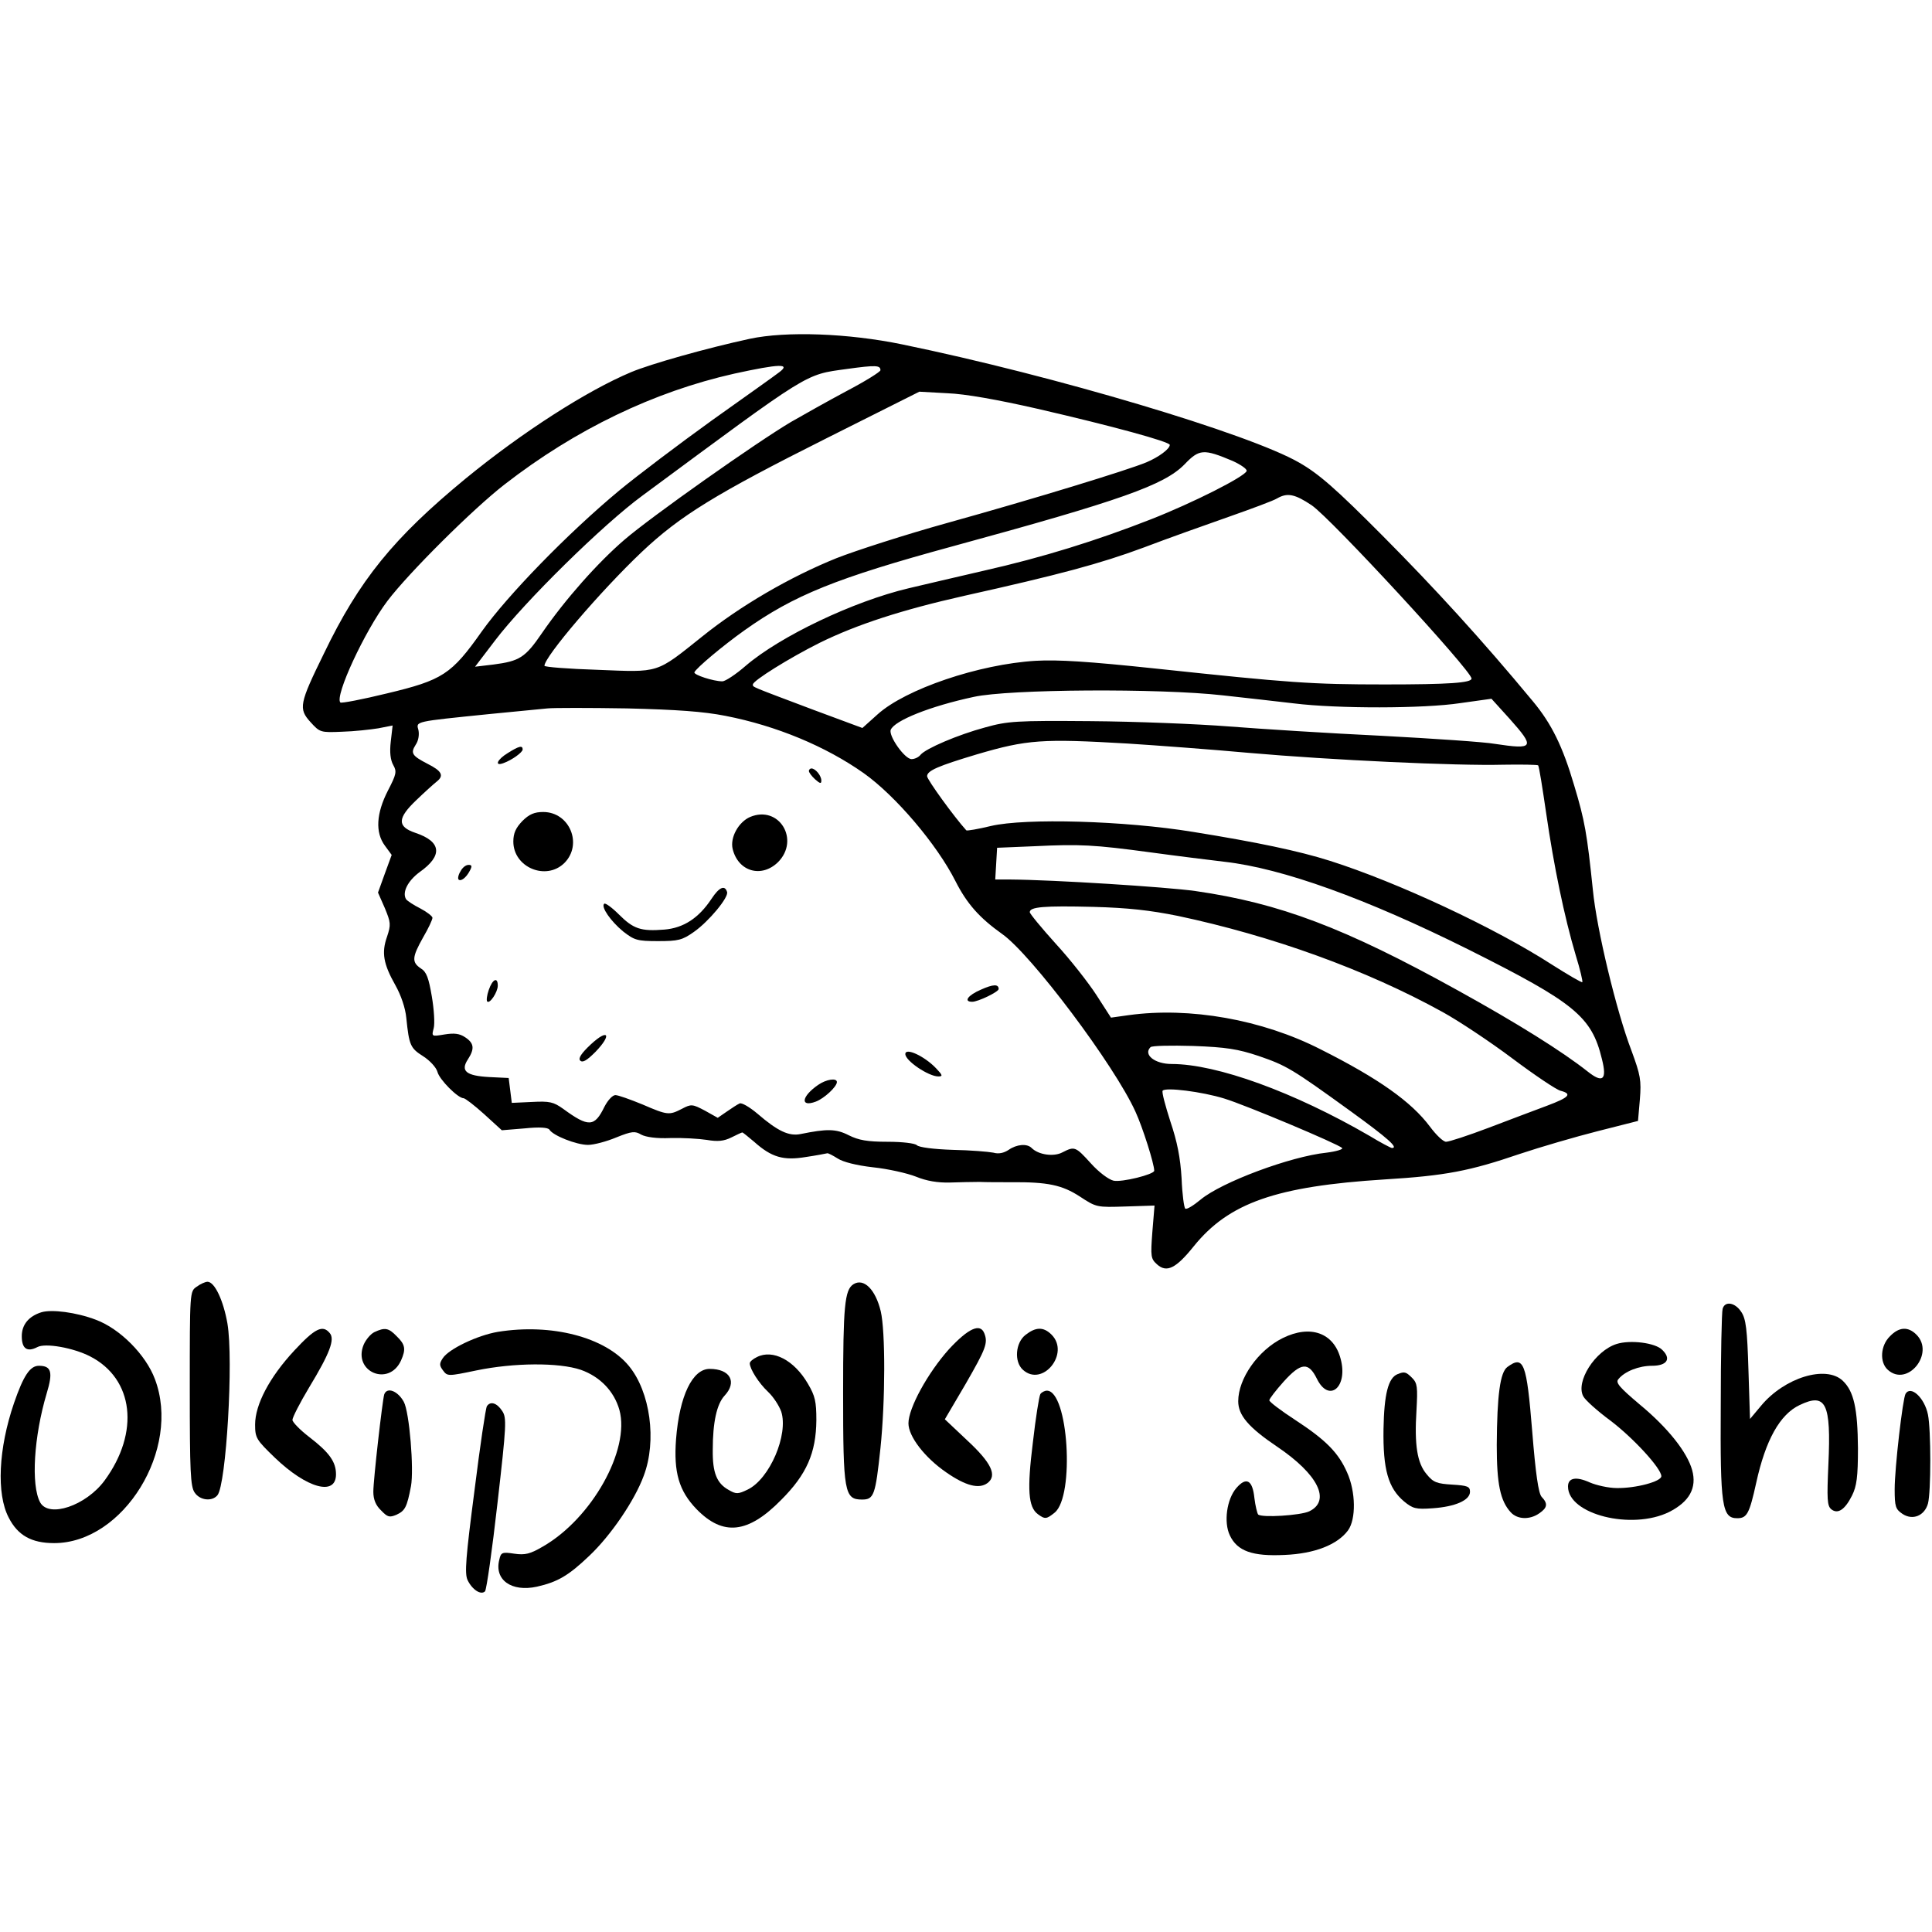 <?xml version="1.0" standalone="no"?>
<!DOCTYPE svg PUBLIC "-//W3C//DTD SVG 20010904//EN"
 "http://www.w3.org/TR/2001/REC-SVG-20010904/DTD/svg10.dtd">
<svg version="1.0" xmlns="http://www.w3.org/2000/svg"
 width="621pt" height="621pt" viewBox="0 0 621 621"
 preserveAspectRatio="xMidYMid meet">
<g transform="translate(0,621) scale(0.1,-0.1)"
fill="#000000" stroke="none">
<path d="M2410 5121 c-139 -30 -319 -81 -381 -107 -143 -60 -350 -193 -532
-342 -232 -191 -342 -326 -456 -563 -79 -161 -82 -177 -43 -220 30 -33 32 -34
101 -31 39 1 92 7 117 11 l46 9 -6 -52 c-4 -34 -1 -59 8 -75 12 -21 10 -30
-17 -82 -38 -74 -41 -135 -10 -177 l22 -30 -22 -60 -22 -61 22 -50 c19 -46 20
-53 7 -92 -18 -51 -12 -87 27 -156 18 -32 32 -73 35 -105 9 -88 13 -97 54
-123 22 -14 42 -36 46 -50 6 -25 66 -85 84 -85 5 0 35 -23 66 -51 l57 -52 73
6 c48 5 75 3 80 -4 11 -19 87 -49 124 -49 19 0 60 11 91 24 50 20 60 21 80 9
15 -8 50 -13 94 -11 39 1 91 -2 117 -6 35 -6 55 -4 79 8 18 9 33 16 35 16 2 0
19 -14 38 -30 56 -50 94 -61 166 -49 34 5 65 11 69 12 3 1 18 -7 34 -17 17
-11 60 -22 113 -28 48 -5 110 -19 138 -30 34 -14 70 -20 109 -19 31 1 74 2 95
2 20 -1 66 -1 102 -1 118 1 164 -9 221 -46 53 -35 55 -35 147 -32 l93 3 -7
-85 c-6 -79 -5 -86 15 -104 31 -28 61 -13 118 58 113 140 265 193 614 215 196
12 273 27 434 82 66 22 179 55 250 73 l130 33 6 69 c5 62 2 78 -27 157 -48
125 -112 391 -124 516 -19 183 -26 223 -60 336 -37 126 -73 199 -133 271 -164
198 -317 365 -481 530 -153 154 -207 201 -270 237 -159 92 -785 279 -1276 380
-174 36 -373 43 -490 18z m94 -108 c-10 -8 -107 -77 -214 -153 -107 -77 -242
-179 -300 -227 -166 -138 -358 -336 -441 -452 -98 -139 -126 -157 -306 -200
-78 -19 -145 -32 -149 -29 -19 20 78 229 151 326 68 90 275 296 377 375 228
177 480 298 738 356 147 32 183 33 144 4z m326 7 c0 -5 -48 -35 -107 -66 -60
-32 -140 -77 -180 -100 -110 -65 -449 -304 -536 -379 -85 -73 -190 -191 -265
-300 -54 -79 -72 -90 -156 -101 l-59 -7 64 84 c95 125 347 373 474 466 544
402 520 388 657 407 94 13 108 12 108 -4z m505 -124 c243 -56 425 -106 425
-116 0 -13 -35 -39 -75 -56 -60 -25 -360 -117 -637 -194 -137 -38 -298 -90
-359 -114 -149 -60 -309 -153 -432 -252 -150 -120 -136 -115 -336 -107 -94 3
-171 9 -171 13 0 29 180 240 313 366 123 116 236 186 597 367 l295 148 90 -5
c57 -2 163 -21 290 -50z m628 -168 c26 -12 46 -26 44 -32 -6 -18 -172 -102
-307 -155 -176 -69 -350 -123 -536 -165 -87 -20 -197 -46 -244 -57 -177 -42
-412 -154 -523 -249 -32 -28 -66 -50 -75 -50 -29 0 -93 21 -90 29 5 13 92 86
161 135 159 113 295 168 669 270 543 148 680 197 745 263 48 50 61 51 156 11z
m253 -142 c62 -42 513 -531 514 -557 0 -14 -73 -19 -279 -19 -236 0 -304 5
-736 51 -217 23 -314 29 -386 25 -183 -11 -418 -91 -508 -172 l-49 -44 -159
59 c-204 77 -193 72 -193 81 0 12 117 85 215 134 120 59 265 106 465 151 305
68 436 103 576 155 76 29 200 73 274 99 74 26 144 52 155 59 33 19 57 14 111
-22z m-286 -611 c74 -8 178 -20 230 -26 137 -17 416 -17 534 1 l100 14 58 -64
c83 -93 79 -100 -47 -81 -33 6 -197 17 -365 26 -168 8 -388 22 -490 30 -102 8
-302 16 -445 17 -239 2 -266 0 -338 -20 -89 -24 -191 -68 -208 -88 -6 -8 -19
-14 -29 -14 -22 0 -74 74 -67 94 12 30 127 76 267 106 113 25 596 28 800 5z
m-1598 -66 c164 -32 322 -98 444 -184 103 -73 236 -230 295 -347 37 -73 77
-118 150 -170 93 -65 362 -423 429 -572 23 -50 60 -167 60 -189 0 -12 -105
-38 -131 -32 -16 4 -47 27 -73 56 -49 54 -52 55 -91 35 -28 -15 -77 -8 -99 14
-15 15 -48 12 -74 -6 -15 -10 -32 -14 -49 -9 -15 3 -74 8 -130 9 -61 2 -109 8
-116 15 -6 6 -45 11 -94 11 -65 0 -93 5 -125 21 -41 21 -70 21 -154 4 -38 -8
-74 9 -139 65 -26 22 -52 37 -58 33 -7 -3 -25 -15 -41 -26 l-29 -20 -41 23
c-40 21 -44 22 -74 6 -41 -21 -46 -21 -127 14 -39 16 -78 30 -87 30 -9 0 -24
-16 -35 -37 -32 -66 -51 -67 -133 -7 -31 22 -43 25 -100 22 l-65 -3 -5 40 -5
40 -62 3 c-74 4 -94 19 -69 57 22 34 20 52 -9 71 -18 12 -35 14 -66 9 -42 -7
-42 -7 -35 20 4 15 1 61 -6 102 -10 59 -17 79 -35 90 -30 20 -29 36 7 100 17
29 30 57 30 63 0 5 -18 19 -39 30 -22 11 -43 25 -46 30 -13 22 6 59 44 87 75
53 70 98 -14 126 -59 20 -58 47 3 105 27 26 57 53 66 60 24 19 16 34 -30 57
-50 26 -55 34 -38 61 9 13 12 32 9 47 -8 29 -15 27 230 52 83 8 166 16 185 18
19 2 134 2 255 0 161 -4 246 -10 317 -24z m1293 -89 c94 -6 269 -19 390 -30
262 -23 668 -42 817 -38 59 1 109 0 112 -2 3 -3 14 -73 26 -155 24 -166 58
-332 95 -456 14 -45 23 -84 21 -86 -2 -2 -45 23 -97 56 -184 119 -497 265
-714 334 -101 32 -235 60 -440 93 -220 36 -539 45 -650 19 -41 -10 -77 -16
-79 -14 -39 43 -126 163 -126 174 0 18 36 33 159 70 163 48 211 51 486 35z
m75 -350 c80 -11 186 -24 236 -30 186 -21 455 -118 784 -282 341 -171 396
-215 429 -352 17 -67 3 -79 -46 -40 -81 64 -226 155 -418 261 -363 201 -572
280 -843 319 -93 13 -455 36 -595 37 l-48 0 3 51 3 51 120 5 c146 7 190 5 375
-20z m86 -204 c302 -64 605 -173 851 -309 51 -28 152 -95 224 -149 72 -54 142
-101 155 -104 38 -10 29 -21 -43 -48 -38 -14 -122 -46 -188 -71 -66 -25 -127
-45 -137 -45 -9 0 -32 22 -52 49 -59 79 -164 154 -351 248 -188 96 -421 137
-617 110 l-57 -8 -47 73 c-26 40 -84 114 -130 164 -46 51 -84 97 -84 102 0 17
45 21 205 17 111 -3 182 -11 271 -29z m259 -450 c90 -31 106 -40 298 -179 120
-87 153 -117 131 -117 -3 0 -36 17 -72 39 -243 141 -491 231 -636 231 -54 0
-92 30 -68 54 4 5 66 6 137 4 107 -4 144 -10 210 -32z m-110 -137 c69 -21 366
-146 379 -159 4 -4 -18 -11 -50 -15 -116 -12 -338 -95 -405 -151 -23 -19 -44
-32 -49 -29 -4 2 -10 46 -12 97 -4 67 -14 118 -36 183 -16 50 -28 94 -25 99 8
12 127 -3 198 -25z"/>
<path d="M1633 3790 c-35 -21 -45 -44 -15 -33 28 10 62 35 62 44 0 14 -12 11
-47 -11z"/>
<path d="M2600 3732 c0 -5 9 -17 20 -27 16 -14 20 -15 20 -4 0 16 -19 39 -32
39 -4 0 -8 -4 -8 -8z"/>
<path d="M1679 3571 c-21 -22 -29 -39 -29 -66 0 -83 105 -127 164 -69 60 60
17 164 -68 164 -28 0 -45 -7 -67 -29z"/>
<path d="M2411 3584 c-37 -16 -65 -66 -56 -103 18 -73 93 -94 146 -42 71 72 3
184 -90 145z"/>
<path d="M1480 3409 c-7 -11 -9 -23 -6 -26 7 -7 24 5 36 28 8 15 7 19 -4 19
-9 0 -20 -9 -26 -21z"/>
<path d="M2287 3321 c-41 -62 -90 -94 -152 -99 -75 -6 -99 2 -146 49 -22 22
-44 38 -47 34 -11 -10 21 -56 61 -89 36 -28 45 -31 112 -31 65 0 78 3 116 30
47 33 112 111 106 128 -7 23 -25 16 -50 -22z"/>
<path d="M1571 3028 c-6 -17 -8 -34 -5 -37 8 -9 34 30 34 51 0 29 -17 21 -29
-14z"/>
<path d="M3153 3029 c-42 -18 -57 -39 -28 -39 19 0 85 32 85 41 0 16 -17 16
-57 -2z"/>
<path d="M1899 2853 c-31 -29 -41 -45 -34 -52 8 -8 22 1 49 28 54 56 41 76
-15 24z"/>
<path d="M2910 2822 c0 -22 75 -72 106 -72 15 0 14 4 -7 26 -37 39 -99 68 -99
46z"/>
<path d="M2630 2723 c-54 -37 -59 -73 -8 -54 27 10 68 48 68 63 0 14 -34 9
-60 -9z"/>
<path d="M632 2074 c-22 -15 -22 -16 -22 -327 0 -267 2 -316 16 -335 17 -25
56 -29 73 -8 28 34 52 435 32 552 -13 74 -41 134 -64 134 -7 0 -23 -7 -35 -16z"/>
<path d="M2743 2082 c-28 -18 -33 -70 -33 -348 0 -321 4 -344 61 -344 38 0 43
14 59 165 16 154 16 376 1 440 -17 71 -55 108 -88 87z"/>
<path d="M5537 2003 c-3 -10 -6 -150 -6 -310 -2 -325 4 -363 53 -363 31 0 39
14 61 114 30 137 76 220 140 250 84 40 101 6 92 -190 -5 -112 -4 -134 9 -145
21 -17 44 -2 67 44 15 30 19 60 19 152 -1 127 -13 183 -49 217 -54 51 -187 10
-262 -80 l-36 -43 -5 158 c-4 130 -8 164 -23 186 -20 31 -53 36 -60 10z"/>
<path d="M133 1992 c-41 -13 -63 -40 -63 -77 0 -40 17 -52 50 -35 25 14 116
-2 170 -30 140 -72 160 -244 46 -399 -60 -81 -179 -121 -207 -70 -30 56 -20
212 21 350 21 69 15 89 -25 89 -29 0 -50 -33 -80 -120 -50 -146 -57 -292 -17
-368 29 -57 73 -82 146 -82 223 0 409 302 324 527 -29 78 -112 162 -190 191
-63 24 -142 34 -175 24z"/>
<path d="M946 1869 c-80 -86 -126 -174 -126 -238 0 -43 4 -49 63 -106 103 -99
197 -125 197 -54 0 40 -21 70 -86 120 -30 23 -54 48 -54 55 0 8 24 55 54 105
66 109 83 154 66 174 -23 28 -48 15 -114 -56z"/>
<path d="M1203 1928 c-12 -6 -27 -24 -34 -40 -36 -87 81 -137 120 -51 16 36
14 51 -14 78 -26 27 -38 29 -72 13z"/>
<path d="M1600 1929 c-65 -11 -158 -55 -177 -85 -11 -17 -11 -23 1 -39 14 -19
16 -19 107 0 121 25 265 26 336 2 62 -22 107 -69 124 -129 35 -128 -89 -349
-246 -439 -41 -24 -57 -28 -92 -23 -39 6 -43 4 -48 -19 -17 -65 39 -105 121
-87 66 15 101 35 168 99 69 65 146 178 175 257 43 113 21 271 -48 354 -76 92
-248 137 -421 109z"/>
<path d="M3050 1873 c-68 -76 -130 -189 -130 -238 0 -42 52 -110 122 -158 62
-43 105 -54 132 -34 32 24 13 65 -66 138 l-71 67 67 114 c65 113 72 131 60
162 -13 34 -51 17 -114 -51z"/>
<path d="M3296 1919 c-32 -25 -37 -86 -8 -112 63 -57 152 53 92 113 -26 26
-51 25 -84 -1z"/>
<path d="M6075 1915 c-31 -30 -34 -84 -7 -108 63 -57 152 53 92 113 -27 27
-56 25 -85 -5z"/>
<path d="M4123 1909 c-79 -39 -143 -130 -143 -203 0 -45 33 -84 125 -146 132
-89 174 -174 103 -208 -28 -13 -152 -21 -164 -10 -3 4 -9 28 -12 53 -6 58 -26
69 -58 32 -31 -36 -41 -110 -21 -152 24 -51 73 -68 176 -63 97 4 170 33 204
79 26 36 25 124 -3 186 -28 64 -69 105 -167 169 -46 30 -83 58 -83 63 0 5 21
32 46 60 56 62 80 64 107 9 39 -79 101 -26 76 65 -22 83 -97 110 -186 66z"/>
<path d="M5196 1890 c-69 -22 -132 -121 -107 -168 6 -12 45 -47 87 -78 74 -56
164 -154 164 -179 0 -17 -82 -39 -143 -38 -27 0 -66 9 -87 18 -44 20 -70 15
-70 -13 0 -90 205 -141 325 -82 65 33 90 77 74 135 -16 57 -77 135 -169 211
-65 55 -78 70 -68 81 20 25 66 43 108 43 48 0 63 22 33 51 -22 23 -103 33
-147 19z"/>
<path d="M2433 1848 c-13 -6 -23 -15 -23 -20 0 -18 29 -64 59 -92 17 -16 35
-44 42 -63 24 -74 -37 -217 -108 -251 -31 -15 -37 -15 -61 -1 -38 21 -52 55
-51 129 0 89 13 147 38 174 41 44 18 86 -48 86 -55 0 -97 -86 -108 -226 -8
-106 9 -166 66 -225 85 -87 165 -79 272 30 82 82 112 151 113 256 0 60 -4 78
-27 117 -44 76 -113 112 -164 86z"/>
<path d="M4845 1816 c-23 -17 -33 -89 -34 -251 0 -124 11 -179 45 -216 21 -23
61 -25 92 -3 26 18 28 31 7 53 -10 12 -19 73 -30 210 -18 221 -27 246 -80 207z"/>
<path d="M4492 1793 c-30 -12 -43 -65 -45 -176 -2 -130 15 -190 66 -233 28
-23 38 -26 92 -22 73 5 120 26 120 53 0 17 -8 20 -57 23 -49 3 -61 7 -82 33
-31 36 -40 95 -33 206 4 74 3 87 -14 104 -20 20 -25 21 -47 12z"/>
<path d="M1235 1728 c-6 -21 -35 -274 -35 -313 0 -25 8 -44 25 -60 21 -22 27
-23 49 -14 28 13 34 24 47 92 10 54 -5 238 -23 271 -19 35 -54 49 -63 24z"/>
<path d="M3344 1729 c-4 -7 -15 -76 -24 -155 -19 -152 -15 -208 16 -231 23
-17 28 -16 54 5 65 53 44 392 -25 392 -7 0 -17 -5 -21 -11z"/>
<path d="M6125 1730 c-9 -15 -35 -238 -35 -307 0 -56 3 -64 25 -79 33 -22 71
-6 82 33 10 37 10 237 0 286 -11 54 -55 95 -72 67z"/>
<path d="M1565 1690 c-4 -6 -22 -128 -40 -272 -28 -215 -32 -266 -22 -287 15
-31 43 -49 56 -36 5 6 23 133 40 283 29 253 30 275 15 297 -17 26 -38 32 -49
15z"/>
</g>
</svg>

